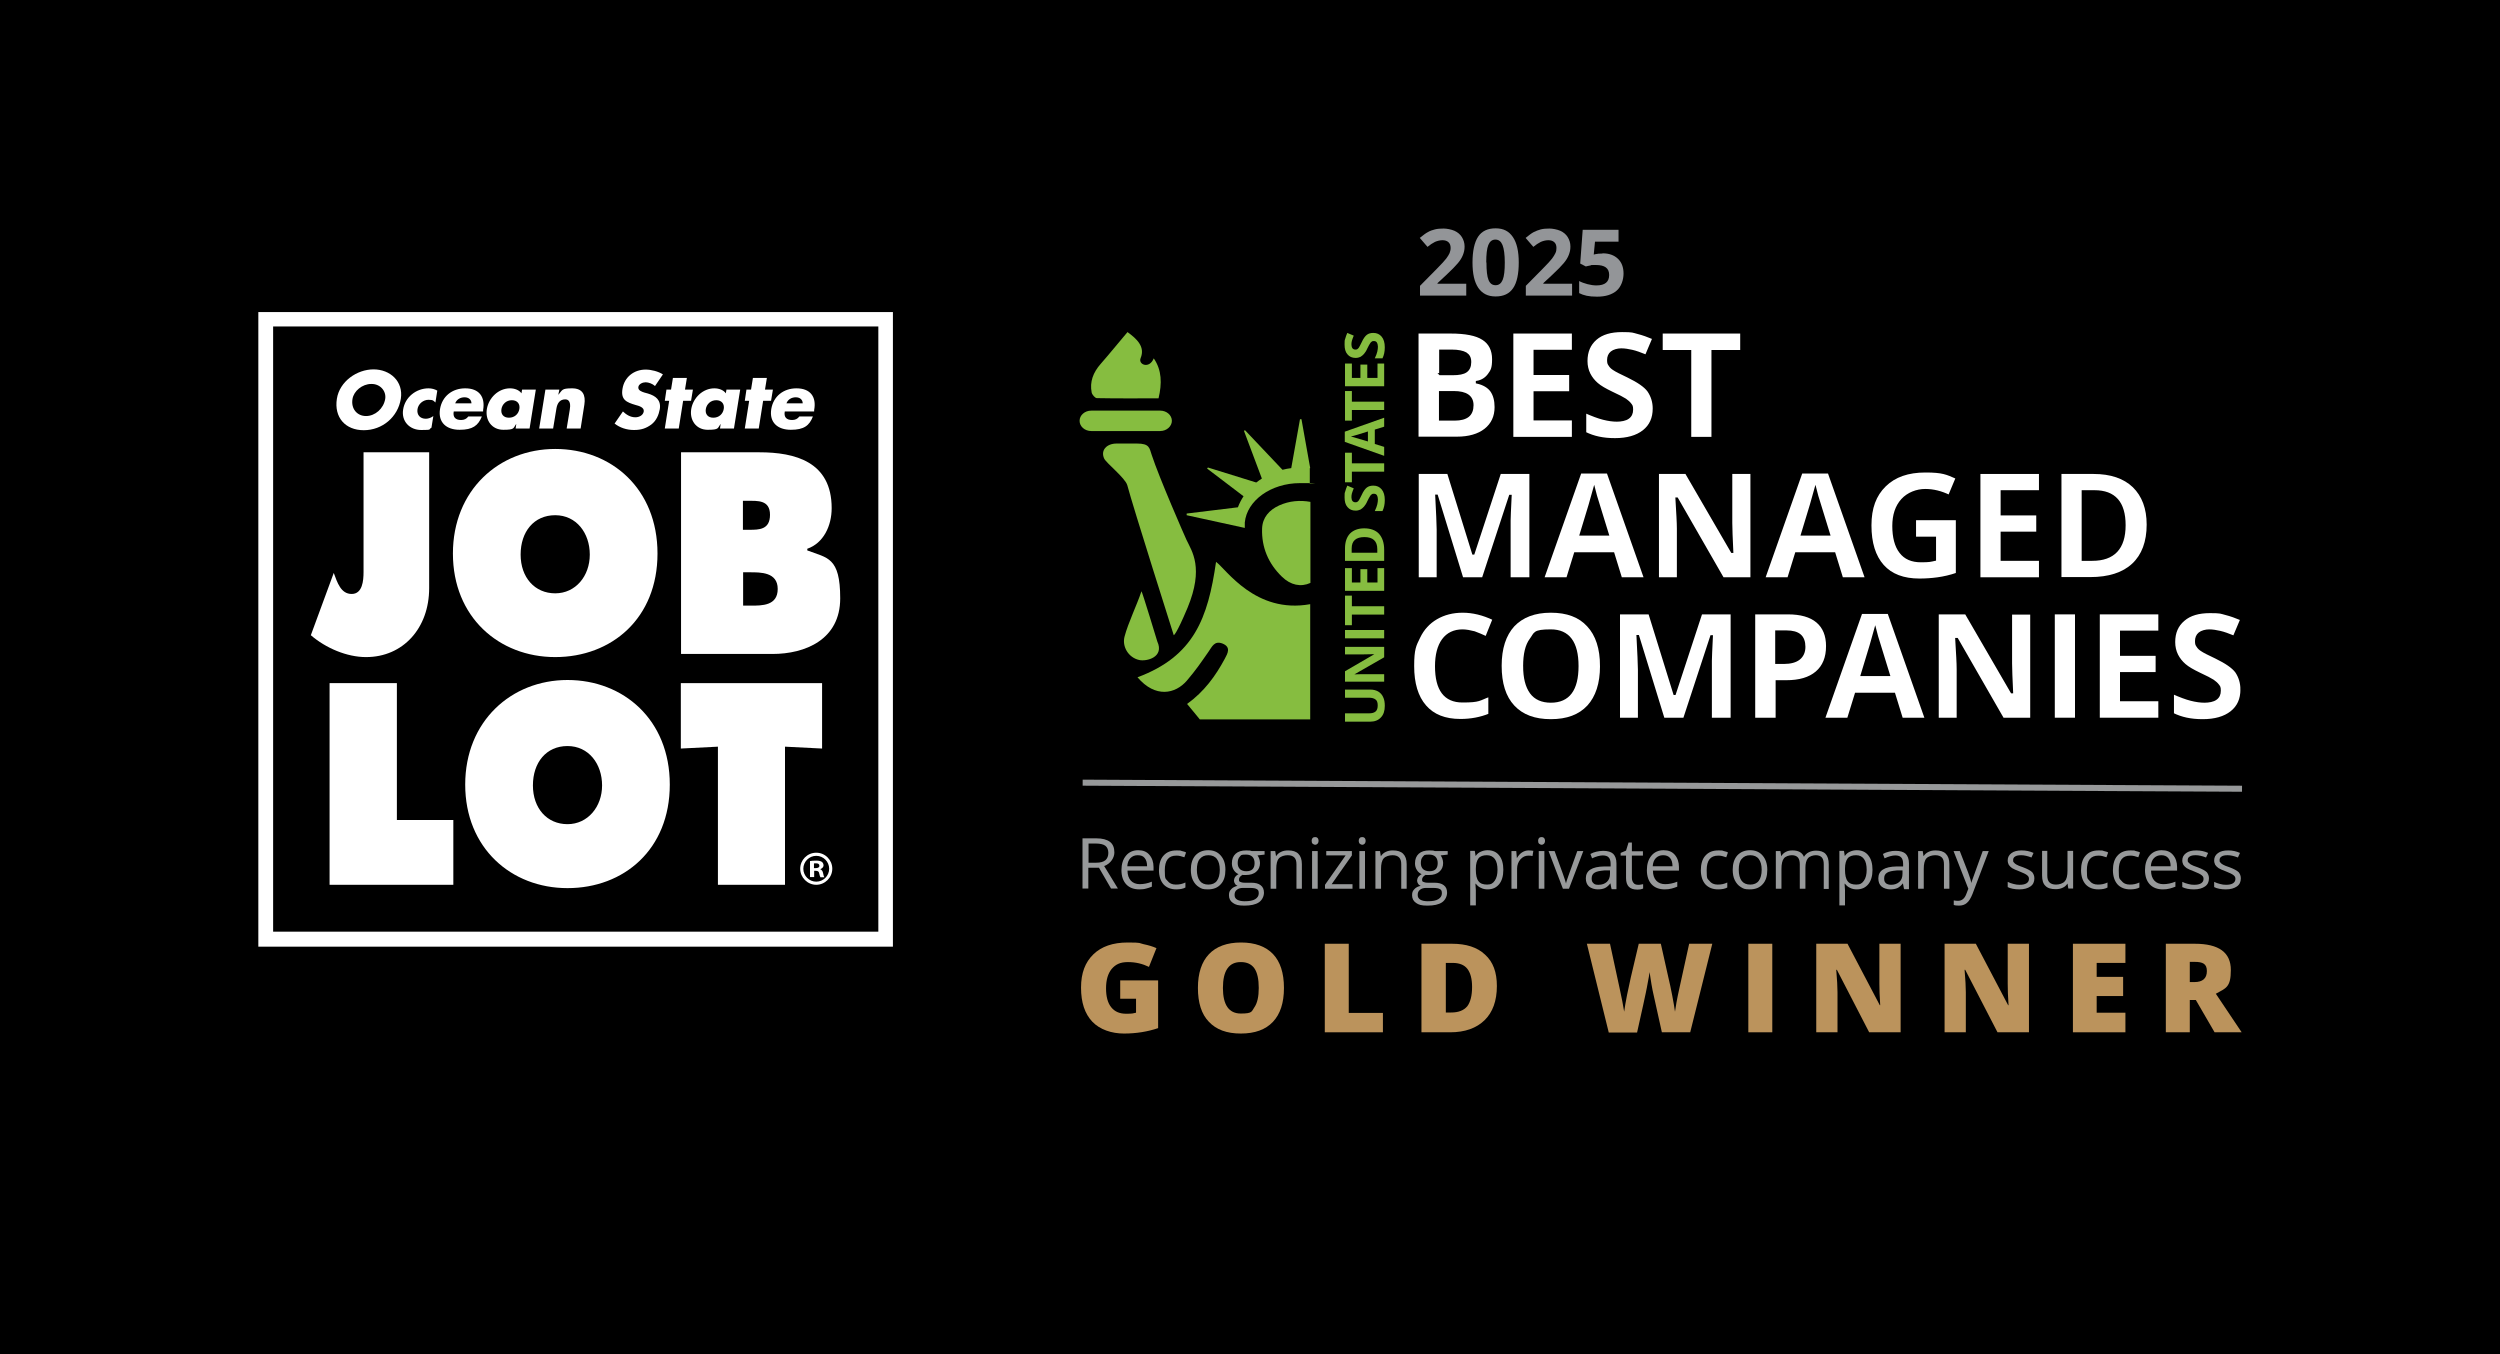 <?xml version="1.0" encoding="UTF-8"?>
<svg id="Layer_1" xmlns="http://www.w3.org/2000/svg" width="1200" height="650" version="1.1" viewBox="0 0 1200 650">
  <!-- Generator: Adobe Illustrator 29.5.1, SVG Export Plug-In . SVG Version: 2.1.0 Build 141)  -->
  <defs>
    <style>
      .st0 {
        fill: none;
      }

      .st1 {
        fill: #86bd40;
      }

      .st2 {
        isolation: isolate;
      }

      .st3 {
        stroke: #000;
        stroke-miterlimit: 10;
      }

      .st3, .st4 {
        fill: #fff;
      }

      .st5 {
        fill: #939598;
      }

      .st6 {
        fill: #bb935c;
      }

      .st7 {
        fill: #97999a;
      }
    </style>
  </defs>
  <rect width="1200" height="650"/>
  <g>
    <path class="st3" d="M680.5,159.6h15.7c7.2,0,12.4,1,15.6,3.1,3.2,2,4.9,5.3,4.9,9.7s-.7,5.5-2.1,7.4c-1.4,1.9-3.3,3.1-5.7,3.5v.3c3.2.7,5.5,2.1,6.9,4,1.4,2,2.1,4.6,2.1,7.8,0,4.6-1.7,8.2-5,10.8s-7.9,3.9-13.6,3.9h-18.9v-50.5h0ZM691.2,179.6h6.2c2.9,0,5-.4,6.3-1.3,1.3-.9,2-2.4,2-4.5s-.7-3.3-2.1-4.2c-1.4-.8-3.7-1.3-6.7-1.3h-5.6v11.3h-.1ZM691.2,188.2v13.2h7c3,0,5.1-.6,6.5-1.7,1.4-1.1,2.1-2.9,2.1-5.2,0-4.2-3-6.3-9-6.3h-6.6Z"/>
    <path class="st3" d="M755,210.2h-29.1v-50.6h29.1v8.8h-18.4v11.1h17.1v8.8h-17.1v13h18.4v8.9h0Z"/>
    <path class="st3" d="M793.8,196.1c0,4.6-1.6,8.2-4.9,10.8-3.3,2.6-7.9,3.9-13.7,3.9s-10.2-1-14.3-3v-10c3.4,1.5,6.3,2.6,8.7,3.2,2.4.6,4.5.9,6.5.9s4.2-.4,5.4-1.3c1.3-.9,1.9-2.2,1.9-4s-.3-1.9-.8-2.6c-.6-.8-1.4-1.5-2.4-2.2-1.1-.7-3.3-1.9-6.6-3.4-3.1-1.5-5.4-2.8-7-4.2-1.5-1.3-2.8-2.9-3.7-4.7s-1.4-3.9-1.4-6.2c0-4.5,1.5-8,4.5-10.6s7.2-3.8,12.6-3.8,5.1.3,7.5.9c2.4.6,4.9,1.5,7.5,2.6l-3.5,8.3c-2.7-1.1-4.9-1.9-6.7-2.3-1.8-.4-3.5-.7-5.2-.7s-3.6.5-4.7,1.4c-1.1.9-1.6,2.2-1.6,3.7s.2,1.8.7,2.5c.4.7,1.1,1.4,2.1,2,1,.7,3.2,1.8,6.8,3.5,4.7,2.3,8,4.5,9.7,6.8,1.7,2.5,2.6,5.3,2.6,8.5h0Z"/>
    <path class="st3" d="M822,210.2h-10.7v-41.7h-13.7v-8.9h38.2v8.9h-13.8v41.7Z"/>
    <path class="st3" d="M701.9,277.6l-12.2-39.7h-.3c.4,8.1.7,13.5.7,16.2v23.5h-9.6v-50.6h14.6l12,38.7h.2l12.7-38.7h14.6v50.6h-10v-27.8c0-1.5.2-5.4.5-11.8h-.3l-13,39.6h-10,0Z"/>
    <path class="st3" d="M778.1,277.6l-3.7-12h-18.4l-3.7,12h-11.6l17.9-50.8h13.1l17.9,50.8h-11.5ZM771.8,256.6c-3.4-10.9-5.3-17.1-5.7-18.5s-.7-2.6-.9-3.4c-.8,3-2.9,10.3-6.5,21.9h13.1Z"/>
    <path class="st3" d="M840.7,277.6h-13.7l-22-38.3h-.3c.4,6.8.7,11.6.7,14.5v23.8h-9.6v-50.6h13.5l22,37.9h.2c-.3-6.6-.5-11.2-.5-13.9v-24h9.7v50.6h0Z"/>
    <path class="st3" d="M884.2,277.6l-3.7-12h-18.4l-3.7,12h-11.6l17.9-50.8h13.1l17.9,50.8h-11.5ZM878,256.6c-3.4-10.9-5.3-17.1-5.7-18.5s-.7-2.6-.9-3.4c-.8,3-2.9,10.3-6.5,21.9h13.1Z"/>
    <path class="st3" d="M919.2,249.2h20.1v26.2c-3.2,1.1-6.3,1.8-9.2,2.2-2.9.4-5.8.6-8.8.6-7.6,0-13.5-2.2-17.5-6.7s-6-10.9-6-19.3,2.3-14.5,7-19.1,11.1-6.8,19.4-6.8,10.2,1,15,3.1l-3.6,8.6c-3.7-1.8-7.5-2.8-11.5-2.8s-8.3,1.6-11.1,4.7c-2.8,3.1-4.2,7.3-4.2,12.6s1.1,9.7,3.4,12.6c2.2,2.9,5.5,4.3,9.8,4.3s4.5-.2,6.8-.7v-10.6h-9.6v-8.9h0Z"/>
    <path class="st3" d="M979.2,277.6h-29.1v-50.6h29.1v8.8h-18.4v11.1h17.1v8.8h-17.1v13h18.4v8.9Z"/>
    <path class="st3" d="M1030.9,251.8c0,8.3-2.4,14.7-7.1,19.1-4.7,4.4-11.6,6.6-20.5,6.6h-14.3v-50.5h15.9c8.3,0,14.7,2.2,19.2,6.5,4.5,4.4,6.8,10.5,6.8,18.3h0ZM1019.8,252.1c0-10.9-4.8-16.3-14.4-16.3h-5.7v32.9h4.6c10.3,0,15.5-5.5,15.5-16.6h0Z"/>
    <path class="st3" d="M702,302.6c-4,0-7.2,1.5-9.4,4.5s-3.3,7.3-3.3,12.7c0,11.3,4.2,16.9,12.7,16.9s7.9-.9,12.9-2.7v9c-4.2,1.7-8.8,2.6-13.9,2.6-7.4,0-13-2.2-16.9-6.7s-5.8-10.9-5.8-19.2,1-9.9,2.9-13.8c1.9-4,4.7-7,8.3-9.1s7.8-3.2,12.6-3.2,9.8,1.2,14.8,3.6l-3.5,8.7c-1.9-.9-3.8-1.7-5.7-2.4-2-.5-3.9-.9-5.7-.9h0Z"/>
    <path class="st3" d="M768.5,319.7c0,8.4-2.1,14.8-6.2,19.3-4.2,4.5-10.1,6.7-17.9,6.7s-13.7-2.2-17.9-6.7-6.2-11-6.2-19.4,2.1-14.8,6.2-19.3c4.2-4.4,10.1-6.7,17.9-6.7s13.7,2.2,17.8,6.7c4.2,4.5,6.3,11,6.3,19.4h0ZM731.6,319.7c0,5.7,1.1,9.9,3.2,12.8,2.1,2.9,5.4,4.3,9.6,4.3,8.6,0,12.8-5.7,12.8-17.1s-4.3-17.1-12.8-17.1-7.5,1.4-9.7,4.3c-2.1,2.8-3.1,7.1-3.1,12.8h0Z"/>
    <path class="st3" d="M798.5,345l-12.2-39.7h-.3c.4,8.1.7,13.5.7,16.2v23.5h-9.6v-50.6h14.6l12,38.7h.2l12.7-38.7h14.6v50.6h-10v-27.8c0-1.5.2-5.4.5-11.8h-.3l-13,39.6h-10,0Z"/>
    <path class="st3" d="M877,310.2c0,5.4-1.7,9.6-5.1,12.5-3.4,2.9-8.2,4.3-14.5,4.3h-4.6v18h-10.8v-50.6h16.2c6.1,0,10.8,1.3,14,4s4.8,6.6,4.8,11.8h0ZM852.7,318.2h3.5c3.3,0,5.8-.7,7.4-2,1.6-1.3,2.5-3.2,2.5-5.7s-.7-4.4-2.1-5.6c-1.4-1.2-3.5-1.8-6.5-1.8h-4.9v15.1h0Z"/>
    <path class="st3" d="M912.9,345l-3.7-12h-18.4l-3.7,12h-11.6l17.9-50.8h13.1l17.9,50.8h-11.5ZM906.7,324c-3.4-10.9-5.3-17.1-5.7-18.5s-.7-2.6-.9-3.4c-.8,3-2.9,10.3-6.5,21.9h13.1Z"/>
    <path class="st3" d="M975,345h-13.6l-22-38.3h-.4c.4,6.8.7,11.6.7,14.5v23.8h-9.6v-50.6h13.5l22,37.9h.2c-.3-6.6-.5-11.2-.5-13.9v-23.9h9.7v50.5h0Z"/>
    <path class="st3" d="M985.8,345v-50.6h10.7v50.6h-10.7Z"/>
    <path class="st3" d="M1036.5,345h-29.1v-50.6h29.1v8.8h-18.4v11.1h17.1v8.8h-17.1v13h18.4v8.9h0Z"/>
    <path class="st3" d="M1075.9,331c0,4.6-1.6,8.2-4.9,10.8-3.3,2.6-7.9,3.9-13.7,3.9s-10.2-1-14.3-3v-10c3.4,1.5,6.3,2.6,8.7,3.2,2.4.6,4.5.9,6.5.9s4.2-.4,5.4-1.3c1.3-.9,1.9-2.2,1.9-4s-.3-1.9-.8-2.6c-.6-.8-1.4-1.5-2.4-2.2-1.1-.7-3.3-1.9-6.6-3.4-3.1-1.5-5.4-2.8-7-4.2-1.5-1.3-2.8-2.9-3.7-4.7-.9-1.8-1.4-3.9-1.4-6.2,0-4.5,1.5-8,4.6-10.6,3-2.6,7.2-3.8,12.6-3.8s5.1.3,7.5.9,4.9,1.5,7.5,2.6l-3.5,8.3c-2.7-1.1-4.9-1.9-6.7-2.3-1.8-.4-3.5-.7-5.2-.7s-3.6.5-4.7,1.4-1.6,2.2-1.6,3.7.2,1.8.7,2.5c.4.7,1.1,1.4,2.1,2,1,.7,3.2,1.8,6.8,3.5,4.7,2.3,8,4.5,9.7,6.8,1.6,2.4,2.5,5.2,2.5,8.5h0Z"/>
  </g>
  <g>
    <path class="st1" d="M645.6,331h12.2c1.4,0,2.6.3,3.7.9,1,.6,1.9,1.5,2.4,2.7.6,1.2.8,2.6.8,4.2,0,2.4-.6,4.3-1.9,5.6-1.2,1.3-2.9,2-5.1,2h-12.1v-4h11.5c1.5,0,2.5-.3,3.2-.9s1-1.6,1-2.9-.3-2.3-1-2.8c-.7-.6-1.8-.9-3.2-.9h-11.5v-3.9h0Z"/>
    <path class="st1" d="M664.4,310.4v5.1l-14.3,8.2h0c2.5-.1,4.3-.1,5.4-.1h8.9v3.6h-18.8v-5l14.1-8.2h0c-2.4,0-4.2.1-5.2.1h-8.9v-3.6h18.8Z"/>
    <path class="st1" d="M664.4,306.4h-18.8v-4h18.8v4Z"/>
    <path class="st1" d="M664.4,291v4h-15.5v5.1h-3.3v-14.2h3.3v5.1h15.5Z"/>
    <path class="st1" d="M664.4,272.7v10.9h-18.8v-10.9h3.3v6.9h4.1v-6.4h3.3v6.4h4.9v-6.9h3.2Z"/>
    <path class="st1" d="M654.8,253.6c3.1,0,5.5.9,7.1,2.6,1.6,1.8,2.5,4.3,2.5,7.7v5.3h-18.8v-5.9c0-3.1.8-5.5,2.4-7.2,1.6-1.6,3.9-2.5,6.8-2.5ZM654.9,257.8c-4,0-6.1,1.8-6.1,5.4v2.1h12.3v-1.7c0-3.9-2.1-5.8-6.2-5.8Z"/>
    <path class="st1" d="M659.2,233.1c1.7,0,3,.6,4,1.8s1.5,2.9,1.5,5.1-.4,3.8-1.1,5.3h-3.7c.6-1.3,1-2.3,1.2-3.2s.3-1.7.3-2.4-.2-1.5-.5-2-.8-.7-1.5-.7-.7.1-1,.3-.6.5-.8.9c-.3.4-.7,1.2-1.3,2.4-.5,1.2-1.1,2-1.6,2.6s-1.1,1-1.7,1.4c-.7.3-1.4.5-2.3.5-1.7,0-3-.6-3.9-1.7-1-1.1-1.4-2.7-1.4-4.7s0-1.9.3-2.8c.2-.9.6-1.8,1-2.8l3.1,1.3c-.4,1-.7,1.8-.9,2.5s-.2,1.3-.2,1.9.2,1.3.5,1.7c.4.4.8.6,1.4.6s.7-.1.9-.2c.3-.2.5-.4.8-.8.2-.4.7-1.2,1.3-2.5.8-1.8,1.7-3,2.5-3.6s1.8-.9,3.1-.9h0Z"/>
    <path class="st1" d="M664.4,222.4v4h-15.5v5.1h-3.3v-14.2h3.3v5.1h15.5Z"/>
    <path class="st1" d="M664.4,204.8l-4.5,1.4v6.9l4.5,1.4v4.3l-18.9-6.7v-4.9l18.9-6.7v4.3ZM656.6,207.1c-4.1,1.3-6.4,2-6.9,2.1s-1,.3-1.3.3c1.1.3,3.8,1.1,8.2,2.4v-4.8Z"/>
    <path class="st1" d="M664.4,192.8v4h-15.5v5.1h-3.3v-14.2h3.3v5.1h15.5Z"/>
    <path class="st1" d="M664.4,174.5v10.9h-18.8v-10.9h3.3v6.9h4.1v-6.4h3.3v6.4h4.9v-6.9h3.2Z"/>
    <path class="st1" d="M659.2,159.8c1.7,0,3,.6,4,1.8s1.5,2.9,1.5,5.1-.4,3.8-1.1,5.3h-3.7c.6-1.3,1-2.3,1.2-3.2s.3-1.7.3-2.4-.2-1.5-.5-2-.8-.7-1.5-.7-.7.1-1,.3-.6.5-.8.9c-.3.4-.7,1.2-1.3,2.4-.5,1.2-1.1,2-1.6,2.6s-1.1,1-1.7,1.4c-.7.3-1.4.5-2.3.5-1.7,0-3-.6-3.9-1.7-1-1.1-1.4-2.7-1.4-4.7s0-1.9.3-2.8c.2-.9.6-1.8,1-2.8l3.1,1.3c-.4,1-.7,1.8-.9,2.5s-.2,1.3-.2,1.9.2,1.3.5,1.7c.4.4.8.6,1.4.6s.7-.1.9-.2c.3-.2.5-.4.8-.8.2-.4.7-1.2,1.3-2.5.8-1.8,1.7-3,2.5-3.6s1.8-.9,3.1-.9h0Z"/>
  </g>
  <g>
    <path class="st1" d="M526.5,191.1c9.9.2,19.8.1,29.6.1,1.7-7.2,1.6-13.5-2.3-19.2-2.1,5.3-7.6,3-6.3-.1,2.3-5.5-1.9-9.3-6.3-12.5-4.5,5.3-8.6,10.4-12.9,15.3-3.6,4.1-5.3,8.6-4.3,13.7.2,1,1.6,2.7,2.5,2.7Z"/>
    <path class="st1" d="M555.5,307.9s-7.3-24.1-7.6-24.1c-2.1,6.4-6.4,15.2-8.1,21.7-1.3,4.7,1.7,10.1,7,11.3,3.5.8,12.2-1.3,8.7-8.9h0Z"/>
    <path class="st1" d="M563.4,304.9s1.1,0,6.6-13.1c8-19.3,2.1-27.2-.5-32.7-.9-1.9-13.1-29.8-16.7-40.8-1.1-3.4-1.1-5.4-7.1-5.4h-9.7c-4.9,0-7.8,3.3-6,7.2,1,2.2,10.1,9.3,11.1,12.8,2.7,10.3,22.3,72,22.3,72h0Z"/>
    <path class="st1" d="M562.5,202c0-2.7-2.5-4.9-5.6-4.9h-33.1c-3.1,0-5.6,2.2-5.6,4.9s2.5,4.9,5.6,4.9h33.1c3.1,0,5.6-2.3,5.6-4.9Z"/>
    <path class="st1" d="M628.9,224.7l-4.2-23.5h-.7l-4.2,23.5c-1.4.2-2.8.4-4.2.8l-18-19-.5.3,8.6,22.9c-.9.6-1.8,1.2-2.7,1.9l-23.2-7.2-.4.5,17.5,13.3c-1.1,1.7-2,3.4-2.7,5.3l-24.6,3v.8l27.9,6.1v-2.6c1-10.5,12.5-18.9,26.5-18.9s3.2.1,4.7.3v-7.5c.2,0,.3,0,.2,0h0Z"/>
    <path class="st1" d="M614,242.6c-4.8,2.2-8,5.8-8.2,11.1-.3,9,3,16.8,9.5,23.1,4.2,4.1,9.1,5.1,13.7,3v-38.9c-5-.9-10.1-.5-15,1.7h0Z"/>
    <path class="st1" d="M583.7,269.7c-3.9,27.1-10.6,45.3-37.7,55.4,8.6,10.1,18.2,8,23.7,1.6,4.5-5.3,6.5-8.3,10.4-13.9,1.7-2.4,2.8-5.4,6.7-3.9,4.2,1.7,2.5,4.7,1.1,7.3-4.4,8.2-9.8,15.7-18.1,21.7,2.2,2.7,4.2,5,6.1,7.4h53v-55.3c-26.4,4.8-40.4-16.9-45.2-20.3h0Z"/>
  </g>
  <g>
    <path class="st7" d="M522.4,416.5v10h-2.8v-24.1h6.6c3,0,5.1.6,6.6,1.7,1.4,1.1,2.1,2.8,2.1,5.1s-1.6,5.3-4.9,6.5l6.6,10.8h-3.3l-5.8-10h-5.1,0ZM522.4,414.1h3.8c2,0,3.4-.4,4.4-1.2.9-.8,1.4-2,1.4-3.5s-.5-2.7-1.4-3.4c-.9-.7-2.5-1.1-4.5-1.1h-3.6v9.2h-.1Z"/>
    <path class="st7" d="M546.9,426.9c-2.7,0-4.8-.8-6.3-2.4s-2.3-3.9-2.3-6.8.7-5.2,2.2-7c1.4-1.7,3.4-2.6,5.8-2.6s4.1.7,5.4,2.2c1.3,1.5,2,3.5,2,5.9v1.7h-12.5c0,2.1.6,3.7,1.6,4.8,1,1.1,2.5,1.7,4.3,1.7s3.9-.4,5.8-1.2v2.4c-1,.4-1.9.7-2.7.9-1,.3-2.1.4-3.3.4ZM546.1,410.5c-1.5,0-2.6.5-3.5,1.4s-1.4,2.3-1.5,3.9h9.5c0-1.7-.4-3.1-1.2-4-.7-.9-1.8-1.3-3.3-1.3Z"/>
    <path class="st7" d="M564.6,426.9c-2.6,0-4.6-.8-6.1-2.4-1.4-1.6-2.2-3.9-2.2-6.8s.7-5.4,2.2-7c1.5-1.7,3.5-2.5,6.2-2.5s1.7.1,2.6.3c.9.2,1.6.4,2,.7l-.8,2.3c-.6-.2-1.3-.4-2-.6s-1.3-.2-1.9-.2c-3.7,0-5.5,2.3-5.5,7s.4,3.9,1.3,5.1c.9,1.2,2.2,1.8,4,1.8s3.1-.3,4.6-1v2.4c-1,.6-2.6.9-4.4.9h0Z"/>
    <path class="st7" d="M588.2,417.5c0,3-.7,5.3-2.2,6.9-1.5,1.7-3.5,2.5-6.2,2.5s-3.1-.4-4.3-1.1c-1.3-.8-2.2-1.9-2.9-3.3s-1-3.1-1-5c0-2.9.7-5.2,2.2-6.9,1.5-1.6,3.5-2.5,6.1-2.5s4.5.8,6,2.5c1.6,1.8,2.3,4,2.3,6.9h0ZM574.5,417.5c0,2.3.5,4.1,1.4,5.3.9,1.2,2.3,1.8,4.1,1.8s3.2-.6,4.1-1.8c.9-1.2,1.4-3,1.4-5.3s-.5-4-1.4-5.2-2.3-1.8-4.1-1.8-3.1.6-4.1,1.8c-1,1.1-1.4,2.9-1.4,5.2Z"/>
    <path class="st7" d="M607,408.5v1.7l-3.4.4c.3.4.6.9.8,1.5s.4,1.3.4,2.1c0,1.8-.6,3.2-1.8,4.2-1.2,1.1-2.9,1.6-5,1.6s-1,0-1.5-.1c-1.2.6-1.8,1.4-1.8,2.3s.2.9.6,1.1c.4.2,1.1.4,2.1.4h3.2c2,0,3.5.4,4.5,1.2,1.1.8,1.6,2,1.6,3.6s-.8,3.5-2.4,4.6c-1.6,1.1-4,1.6-7,1.6s-4.2-.4-5.5-1.3-1.9-2.1-1.9-3.7.4-2.1,1.1-2.9c.7-.8,1.7-1.3,3-1.6-.5-.2-.9-.5-1.2-1-.3-.4-.5-1-.5-1.5s.2-1.2.5-1.7c.4-.5.9-1,1.7-1.4-.9-.4-1.7-1-2.3-2-.6-.9-.9-2-.9-3.2,0-2,.6-3.5,1.8-4.6s2.9-1.6,5.1-1.6,1.8.1,2.6.3h6.2ZM592.6,429.6c0,1,.4,1.7,1.2,2.2s2,.8,3.6.8c2.3,0,4-.3,5.1-1s1.7-1.6,1.7-2.8-.3-1.7-.9-2c-.6-.4-1.7-.6-3.4-.6h-3.3c-1.2,0-2.2.3-2.9.9-.8.6-1.1,1.4-1.1,2.5h0ZM594.1,414.3c0,1.3.4,2.2,1.1,2.9.7.6,1.7,1,3,1,2.7,0,4-1.3,4-3.9s-1.4-4.1-4.1-4.1-2.3.3-3,1-1,1.7-1,3.1Z"/>
    <path class="st7" d="M622.3,426.6v-11.7c0-1.5-.3-2.6-1-3.3-.7-.7-1.7-1.1-3.2-1.1s-3.3.5-4.2,1.5-1.3,2.7-1.3,5.1v9.5h-2.7v-18.1h2.2l.4,2.5h0c.6-.9,1.3-1.6,2.4-2.1,1-.5,2.1-.7,3.4-.7,2.2,0,3.8.5,4.9,1.6,1.1,1.1,1.7,2.7,1.7,5v11.8h-2.7,0Z"/>
    <path class="st7" d="M629.6,403.6c0-.6.2-1.1.5-1.4s.7-.4,1.2-.4.8.1,1.1.4.5.8.5,1.4-.2,1.1-.5,1.4-.7.5-1.1.5-.8-.2-1.2-.5-.5-.8-.5-1.4ZM632.5,426.6h-2.7v-18.1h2.7v18.1Z"/>
    <path class="st7" d="M649.1,426.6h-13.1v-1.9l9.9-14.1h-9.3v-2.1h12.3v2.1l-9.7,13.8h10v2.2h-.1Z"/>
    <path class="st7" d="M652.2,403.6c0-.6.2-1.1.5-1.4s.7-.4,1.2-.4.8.1,1.1.4.5.8.5,1.4-.2,1.1-.5,1.4-.7.5-1.1.5-.8-.2-1.2-.5c-.3-.3-.5-.8-.5-1.4ZM655.2,426.6h-2.7v-18.1h2.7v18.1Z"/>
    <path class="st7" d="M672.6,426.6v-11.7c0-1.5-.3-2.6-1-3.3-.7-.7-1.7-1.1-3.2-1.1s-3.3.5-4.2,1.5-1.3,2.7-1.3,5.1v9.5h-2.7v-18.1h2.2l.4,2.5h0c.6-.9,1.3-1.6,2.4-2.1,1-.5,2.1-.7,3.4-.7,2.2,0,3.8.5,4.9,1.6,1.1,1.1,1.7,2.7,1.7,5v11.8h-2.7,0Z"/>
    <path class="st7" d="M694.9,408.5v1.7l-3.4.4c.3.4.6.9.8,1.5s.4,1.3.4,2.1c0,1.8-.6,3.2-1.8,4.2-1.2,1.1-2.9,1.6-5,1.6s-1,0-1.5-.1c-1.2.6-1.8,1.4-1.8,2.3s.2.9.6,1.1c.4.2,1.1.4,2.1.4h3.2c2,0,3.5.4,4.5,1.2,1.1.8,1.6,2,1.6,3.6s-.8,3.5-2.4,4.6c-1.6,1.1-4,1.6-7,1.6s-4.2-.4-5.5-1.3-1.9-2.1-1.9-3.7.4-2.1,1.1-2.9c.7-.8,1.7-1.3,3-1.6-.5-.2-.9-.5-1.2-1-.3-.4-.5-1-.5-1.5s.2-1.2.5-1.7c.4-.5.9-1,1.7-1.4-.9-.4-1.7-1-2.3-2-.6-.9-.9-2-.9-3.2,0-2,.6-3.5,1.8-4.6s2.9-1.6,5.1-1.6,1.8.1,2.6.3h6.2ZM680.5,429.6c0,1,.4,1.7,1.2,2.2s2,.8,3.6.8c2.3,0,4-.3,5.1-1s1.7-1.6,1.7-2.8-.3-1.7-.9-2c-.6-.4-1.7-.6-3.4-.6h-3.3c-1.2,0-2.2.3-2.9.9-.8.6-1.1,1.4-1.1,2.5h0ZM682,414.3c0,1.3.4,2.2,1.1,2.9.7.6,1.7,1,3,1,2.7,0,4-1.3,4-3.9s-1.4-4.1-4.1-4.1-2.3.3-3,1-1,1.7-1,3.1Z"/>
    <path class="st7" d="M714.1,426.9c-1.2,0-2.3-.2-3.2-.7-1-.4-1.8-1.1-2.5-2h-.2c0,1.1.2,2.1.2,3v7.4h-2.7v-26.2h2.2l.4,2.5h0c.7-1,1.5-1.7,2.5-2.1.9-.4,2-.7,3.2-.7,2.4,0,4.3.8,5.6,2.5,1.3,1.6,2,3.9,2,6.9s-.7,5.3-2,6.9c-1.4,1.7-3.2,2.5-5.6,2.5h0ZM713.7,410.5c-1.8,0-3.2.5-4,1.5s-1.3,2.7-1.3,4.9v.6c0,2.5.4,4.4,1.3,5.5.8,1.1,2.2,1.6,4.1,1.6s2.8-.6,3.7-1.9,1.3-3,1.3-5.2-.4-4-1.3-5.2c-.9-1.2-2.2-1.8-3.8-1.8Z"/>
    <path class="st7" d="M733.8,408.2c.8,0,1.5.1,2.2.2l-.4,2.5c-.7-.2-1.4-.2-2-.2-1.5,0-2.7.6-3.8,1.8-1,1.2-1.6,2.7-1.6,4.4v9.7h-2.7v-18.1h2.3l.3,3.4h0c.7-1.2,1.5-2.1,2.4-2.7,1.1-.7,2.1-1,3.2-1h0Z"/>
    <path class="st7" d="M738.3,403.6c0-.6.2-1.1.5-1.4s.7-.4,1.2-.4.8.1,1.1.4.5.8.5,1.4-.2,1.1-.5,1.4-.7.5-1.1.5-.8-.2-1.2-.5-.5-.8-.5-1.4ZM741.3,426.6h-2.7v-18.1h2.7v18.1Z"/>
    <path class="st7" d="M750.2,426.6l-6.9-18.1h2.9l3.9,10.7c.9,2.5,1.4,4.1,1.6,4.9h0c0-.6.5-1.8,1.1-3.6.6-1.8,2.1-5.8,4.3-12h2.9l-6.9,18.1h-3,.1Z"/>
    <path class="st7" d="M773.5,426.6l-.5-2.6h0c-.9,1.1-1.8,1.9-2.7,2.3s-2,.6-3.4.6-3.2-.5-4.2-1.4-1.5-2.2-1.5-3.9c0-3.7,2.9-5.6,8.8-5.7h3.1v-1.2c0-1.4-.3-2.5-.9-3.1-.6-.7-1.6-1-2.9-1s-3.2.5-5.1,1.4l-.8-2.1c.9-.5,1.9-.9,2.9-1.1s2.1-.4,3.2-.4c2.2,0,3.8.5,4.8,1.4,1,1,1.6,2.5,1.6,4.6v12.4h-2.3v-.2h0ZM767.3,424.7c1.7,0,3-.5,4-1.4s1.5-2.2,1.5-3.9v-1.6h-2.7c-2.2.2-3.8.5-4.7,1.1-1,.6-1.4,1.5-1.4,2.8s.3,1.7.9,2.3,1.3.7,2.4.7Z"/>
    <path class="st7" d="M786.2,424.7c.5,0,1,0,1.4-.1.5-.1.8-.1,1.1-.2v2.1c-.3.1-.7.3-1.3.4s-1.1.1-1.6.1c-3.5,0-5.3-1.8-5.3-5.5v-10.8h-2.6v-1.3l2.6-1.1,1.2-3.9h1.6v4.2h5.3v2.1h-5.3v10.6c0,1.1.3,1.9.8,2.5.4.6,1.2.9,2.1.9h0Z"/>
    <path class="st7" d="M799.1,426.9c-2.7,0-4.8-.8-6.3-2.4s-2.3-3.9-2.3-6.8.7-5.2,2.2-7c1.4-1.7,3.4-2.6,5.8-2.6s4.1.7,5.4,2.2c1.3,1.5,2,3.5,2,5.9v1.7h-12.5c0,2.1.6,3.7,1.6,4.8,1,1.1,2.5,1.7,4.3,1.7s3.9-.4,5.8-1.2v2.4c-1,.4-1.9.7-2.7.9-1.1.3-2.1.4-3.3.4ZM798.3,410.5c-1.5,0-2.6.5-3.5,1.4s-1.4,2.3-1.5,3.9h9.5c0-1.7-.4-3.1-1.2-4s-1.9-1.3-3.3-1.3Z"/>
    <path class="st7" d="M824.7,426.9c-2.6,0-4.6-.8-6.1-2.4-1.4-1.6-2.2-3.9-2.2-6.8s.7-5.4,2.2-7c1.5-1.7,3.5-2.5,6.2-2.5s1.7.1,2.6.3c.9.2,1.6.4,2,.7l-.8,2.3c-.6-.2-1.3-.4-2-.6s-1.3-.2-1.9-.2c-3.7,0-5.5,2.3-5.5,7s.4,3.9,1.3,5.1c.9,1.2,2.2,1.8,4,1.8s3.1-.3,4.6-1v2.4c-1,.6-2.6.9-4.4.9h0Z"/>
    <path class="st7" d="M848.3,417.5c0,3-.7,5.3-2.2,6.9-1.5,1.7-3.5,2.5-6.2,2.5s-3.1-.4-4.3-1.1c-1.3-.8-2.2-1.9-2.9-3.3s-1-3.1-1-5c0-2.9.7-5.2,2.2-6.9,1.5-1.6,3.5-2.5,6.1-2.5s4.5.8,6,2.5,2.3,4,2.3,6.9h0ZM834.6,417.5c0,2.3.5,4.1,1.4,5.3.9,1.2,2.3,1.8,4.1,1.8s3.2-.6,4.1-1.8c.9-1.2,1.4-3,1.4-5.3s-.5-4-1.4-5.2-2.3-1.8-4.1-1.8-3.1.6-4.1,1.8c-1,1.1-1.4,2.9-1.4,5.2Z"/>
    <path class="st7" d="M875.4,426.6v-11.8c0-1.4-.3-2.5-.9-3.2-.6-.7-1.6-1.1-2.9-1.1s-3,.5-3.8,1.5-1.2,2.5-1.2,4.5v10.1h-2.7v-11.8c0-1.4-.3-2.5-.9-3.2-.6-.7-1.6-1.1-2.9-1.1s-3,.5-3.8,1.5-1.2,2.7-1.2,5.1v9.5h-2.7v-18.1h2.2l.4,2.5h0c.5-.9,1.2-1.6,2.2-2.1.9-.5,2-.7,3.2-.7,2.8,0,4.7,1,5.5,3.1h0c.5-.9,1.3-1.7,2.3-2.2s2.2-.8,3.5-.8c2,0,3.6.5,4.6,1.6s1.5,2.7,1.5,5v11.8h-2.6.2Z"/>
    <path class="st7" d="M891.3,426.9c-1.2,0-2.3-.2-3.2-.7-1-.4-1.8-1.1-2.5-2h-.2c0,1.1.2,2.1.2,3v7.4h-2.7v-26.2h2.2l.4,2.5h0c.7-1,1.5-1.7,2.5-2.1.9-.4,2-.7,3.2-.7,2.4,0,4.3.8,5.6,2.5,1.3,1.6,2,3.9,2,6.9s-.7,5.3-2,6.9c-1.4,1.7-3.2,2.5-5.6,2.5h0ZM890.9,410.5c-1.8,0-3.2.5-4,1.5s-1.3,2.7-1.3,4.9v.6c0,2.5.4,4.4,1.3,5.5.8,1.1,2.2,1.6,4.1,1.6s2.8-.6,3.7-1.9,1.3-3,1.3-5.2-.4-4-1.3-5.2c-.9-1.2-2.1-1.8-3.8-1.8Z"/>
    <path class="st7" d="M913.9,426.6l-.5-2.6h0c-.9,1.1-1.8,1.9-2.7,2.3s-2,.6-3.4.6-3.2-.5-4.2-1.4-1.5-2.2-1.5-3.9c0-3.7,2.9-5.6,8.8-5.7h3.1v-1.2c0-1.4-.3-2.5-.9-3.1-.6-.7-1.6-1-2.9-1s-3.2.5-5.1,1.4l-.8-2.1c.9-.5,1.9-.9,2.9-1.1,1.1-.3,2.1-.4,3.2-.4,2.2,0,3.8.5,4.8,1.4,1,1,1.6,2.5,1.6,4.6v12.4h-2.3v-.2h0ZM907.7,424.7c1.7,0,3-.5,4-1.4s1.5-2.2,1.5-3.9v-1.6h-2.7c-2.2.2-3.8.5-4.7,1.1-1,.6-1.4,1.5-1.4,2.8s.3,1.7.9,2.3c.5.4,1.4.7,2.4.7Z"/>
    <path class="st7" d="M933.1,426.6v-11.7c0-1.5-.3-2.6-1-3.3-.7-.7-1.7-1.1-3.2-1.1s-3.3.5-4.2,1.5-1.3,2.7-1.3,5.1v9.5h-2.7v-18.1h2.2l.4,2.5h0c.6-.9,1.3-1.6,2.4-2.1,1-.5,2.1-.7,3.4-.7,2.2,0,3.8.5,4.9,1.6,1.1,1.1,1.7,2.7,1.7,5v11.8h-2.7,0Z"/>
    <path class="st7" d="M937.8,408.5h2.9l4,10.3c.9,2.4,1.4,4.1,1.6,5.1h0c0-.6.4-1.5.9-2.9s2-5.5,4.5-12.5h2.9l-7.8,20.6c-.8,2-1.7,3.5-2.7,4.3-1,.9-2.3,1.3-3.8,1.3s-1.7-.1-2.5-.3v-2.2c.6.1,1.3.2,2,.2,1.9,0,3.2-1.1,4-3.2l1-2.6-7.1-18.1h0Z"/>
    <path class="st7" d="M976.5,421.6c0,1.7-.6,3-1.9,3.9s-3,1.4-5.3,1.4-4.3-.4-5.6-1.1v-2.5c.9.4,1.8.8,2.8,1,1,.3,2,.4,2.9.4,1.4,0,2.5-.2,3.3-.7s1.2-1.2,1.2-2.1-.3-1.3-.9-1.8-1.8-1.1-3.6-1.8c-1.7-.6-2.9-1.2-3.6-1.6-.7-.5-1.2-1-1.6-1.6-.3-.6-.5-1.3-.5-2.1,0-1.5.6-2.6,1.8-3.5s2.8-1.3,4.9-1.3,3.9.4,5.7,1.2l-1,2.2c-1.8-.7-3.5-1.1-4.9-1.1s-2.3.2-2.9.6c-.7.4-1,1-1,1.7s0,.9.4,1.2c.2.3.6.7,1.2,1,.5.3,1.6.8,3.2,1.3,2.1.8,3.6,1.6,4.4,2.4.6.8,1,1.7,1,2.9h0Z"/>
    <path class="st7" d="M982.7,408.5v11.7c0,1.5.3,2.6,1,3.3.7.7,1.7,1.1,3.2,1.1s3.3-.5,4.2-1.6c.9-1,1.3-2.7,1.3-5.1v-9.5h2.7v18.1h-2.3l-.4-2.4h0c-.6.9-1.3,1.6-2.3,2-1,.5-2.1.7-3.4.7-2.2,0-3.9-.5-4.9-1.6-1.1-1-1.6-2.7-1.6-5v-11.8h2.6,0Z"/>
    <path class="st7" d="M1007.2,426.9c-2.6,0-4.6-.8-6.1-2.4-1.4-1.6-2.2-3.9-2.2-6.8s.7-5.4,2.2-7c1.5-1.7,3.5-2.5,6.2-2.5s1.7.1,2.6.3c.9.2,1.6.4,2,.7l-.8,2.3c-.6-.2-1.3-.4-2-.6s-1.4-.2-1.9-.2c-3.7,0-5.5,2.3-5.5,7s.4,3.9,1.3,5.1c.9,1.2,2.2,1.8,4,1.8s3.1-.3,4.6-1v2.4c-1,.6-2.5.9-4.4.9h0Z"/>
    <path class="st7" d="M1022.5,426.9c-2.6,0-4.6-.8-6.1-2.4-1.4-1.6-2.2-3.9-2.2-6.8s.7-5.4,2.2-7c1.5-1.7,3.5-2.5,6.2-2.5s1.7.1,2.6.3c.9.2,1.6.4,2,.7l-.8,2.3c-.6-.2-1.3-.4-2-.6-.7-.2-1.4-.2-1.9-.2-3.7,0-5.5,2.3-5.5,7s.4,3.9,1.3,5.1c.9,1.2,2.2,1.8,4,1.8s3.1-.3,4.6-1v2.4c-1,.6-2.6.9-4.4.9h0Z"/>
    <path class="st7" d="M1038.2,426.9c-2.7,0-4.8-.8-6.3-2.4s-2.3-3.9-2.3-6.8.7-5.2,2.2-7c1.4-1.7,3.4-2.6,5.8-2.6s4.1.7,5.4,2.2,2,3.5,2,5.9v1.7h-12.5c0,2.1.6,3.7,1.6,4.8,1,1.1,2.5,1.7,4.3,1.7s3.9-.4,5.8-1.2v2.4c-1,.4-1.9.7-2.7.9-1.1.3-2.1.4-3.3.4ZM1037.4,410.5c-1.5,0-2.6.5-3.5,1.4s-1.4,2.3-1.5,3.9h9.5c0-1.7-.4-3.1-1.2-4s-1.9-1.3-3.3-1.3Z"/>
    <path class="st7" d="M1060.3,421.6c0,1.7-.6,3-1.9,3.9s-3,1.4-5.3,1.4-4.3-.4-5.6-1.1v-2.5c.9.4,1.8.8,2.8,1,1,.3,2,.4,2.9.4,1.4,0,2.5-.2,3.3-.7s1.2-1.2,1.2-2.1-.3-1.3-.9-1.8-1.8-1.1-3.6-1.8c-1.7-.6-2.9-1.2-3.6-1.6-.7-.5-1.2-1-1.6-1.6-.3-.6-.5-1.3-.5-2.1,0-1.5.6-2.6,1.8-3.5,1.2-.9,2.8-1.3,4.9-1.3s3.9.4,5.7,1.2l-1,2.2c-1.8-.7-3.5-1.1-4.9-1.1s-2.3.2-2.9.6c-.7.4-1,1-1,1.7s0,.9.4,1.2.6.7,1.2,1c.5.3,1.6.8,3.2,1.3,2.1.8,3.6,1.6,4.4,2.4.6.8,1,1.7,1,2.9Z"/>
    <path class="st7" d="M1075.6,421.6c0,1.7-.6,3-1.9,3.9s-3,1.4-5.3,1.4-4.3-.4-5.6-1.1v-2.5c.9.4,1.8.8,2.8,1,1,.3,2,.4,2.9.4,1.4,0,2.5-.2,3.3-.7s1.2-1.2,1.2-2.1-.3-1.3-.9-1.8-1.8-1.1-3.6-1.8c-1.7-.6-2.9-1.2-3.6-1.6-.7-.5-1.2-1-1.6-1.6-.3-.6-.5-1.3-.5-2.1,0-1.5.6-2.6,1.8-3.5,1.2-.9,2.8-1.3,4.9-1.3s3.9.4,5.7,1.2l-1,2.2c-1.8-.7-3.5-1.1-4.9-1.1s-2.3.2-2.9.6c-.7.4-1,1-1,1.7s0,.9.4,1.2c.2.3.6.7,1.2,1,.5.3,1.6.8,3.2,1.3,2.1.8,3.6,1.6,4.4,2.4.6.8,1,1.7,1,2.9Z"/>
  </g>
  <rect class="st7" x="796.5" y="98.9" width="2.9" height="556.5" transform="translate(416.6 1173.1) rotate(-89.7)"/>
  <g>
    <path class="st6" d="M537.6,470.6h18.3v22.9c-5,1.7-10.5,2.6-16.4,2.6s-11.6-1.9-15.2-5.7c-3.6-3.8-5.4-9.2-5.4-16.3s2-12.2,5.9-16,9.4-5.7,16.5-5.7,5.2.3,7.6.8c2.4.5,4.4,1.1,6.2,1.9l-3.6,9c-3.1-1.5-6.4-2.3-10.1-2.3s-5.9,1.1-7.8,3.3c-1.8,2.2-2.7,5.3-2.7,9.3s.8,7,2.5,9.1,4,3.1,7.2,3.1,3.3-.2,4.7-.5v-6.7h-7.6v-8.8h-.1Z"/>
    <path class="st6" d="M616.3,474.2c0,7.2-1.8,12.6-5.3,16.3-3.5,3.7-8.6,5.6-15.4,5.6s-11.8-1.9-15.3-5.6c-3.6-3.7-5.3-9.2-5.3-16.3s1.8-12.5,5.3-16.2,8.7-5.6,15.4-5.6,11.9,1.9,15.4,5.6c3.4,3.6,5.2,9,5.2,16.2h0ZM587,474.2c0,8.2,2.9,12.3,8.6,12.3s5.1-1,6.5-3,2.1-5.1,2.1-9.3-.7-7.4-2.1-9.4c-1.4-2-3.6-3-6.4-3-5.8-.1-8.7,4.1-8.7,12.4h0Z"/>
    <path class="st6" d="M635.9,495.5v-42.5h11.5v33.2h16.4v9.3h-27.9Z"/>
    <path class="st6" d="M718.5,473.3c0,7.1-2,12.6-5.9,16.4s-9.4,5.8-16.5,5.8h-13.8v-42.5h14.7c6.8,0,12.1,1.7,15.8,5.2,3.9,3.5,5.7,8.5,5.7,15.1ZM706.6,473.7c0-3.9-.8-6.8-2.3-8.7-1.5-1.9-3.9-2.8-7-2.8h-3.3v23.8h2.6c3.5,0,6-1,7.7-3,1.5-2,2.3-5.1,2.3-9.3Z"/>
    <path class="st6" d="M811.3,495.5h-13.6l-4.1-18.5c-.2-.8-.5-2.3-.9-4.6-.4-2.3-.7-4.2-.9-5.8-.2,1.3-.4,2.8-.8,4.7-.3,1.9-.7,3.6-1,5.2s-1.7,7.9-4.2,19.1h-13.6l-10.5-42.6h11.1l4.6,21.3c1,4.7,1.8,8.5,2.2,11.3.3-2,.7-4.7,1.4-8.1s1.3-6.2,1.8-8.4l3.8-16.1h10.6l3.6,16.1c.6,2.6,1.3,5.6,1.9,8.9s1.1,5.9,1.3,7.6c.3-2.2.9-5.9,2.1-11.2l4.7-21.4h11.1l-10.6,42.5h0Z"/>
    <path class="st6" d="M839.2,495.5v-42.5h11.5v42.5h-11.5Z"/>
    <path class="st6" d="M912.3,495.5h-15.1l-15.5-30h-.3c.4,4.7.6,8.3.6,10.8v19.2h-10.2v-42.5h15l15.5,29.5h.2c-.3-4.3-.4-7.7-.4-10.3v-19.2h10.2v42.5Z"/>
    <path class="st6" d="M973.9,495.5h-15.1l-15.5-30h-.3c.4,4.7.6,8.3.6,10.8v19.2h-10.2v-42.5h15l15.5,29.5h.2c-.3-4.3-.4-7.7-.4-10.3v-19.2h10.2v42.5Z"/>
    <path class="st6" d="M1020.3,495.5h-25.3v-42.5h25.2v9.2h-13.8v6.7h12.7v9.2h-12.7v8h13.8v9.4h0Z"/>
    <path class="st6" d="M1051.1,480v15.5h-11.5v-42.5h13.9c11.6,0,17.3,4.2,17.3,12.6s-2.4,8.7-7.2,11.4l12.4,18.5h-13l-9-15.5h-2.9ZM1051.1,471.4h2.2c4,0,6-1.8,6-5.3s-2-4.4-5.9-4.4h-2.3v9.7h0Z"/>
  </g>
  <rect class="st0" x="679.8" y="108.1" width="116.4" height="37.5"/>
  <g class="st2">
    <g class="st2">
      <path class="st5" d="M703.8,141.9h-22.2v-4.7l8-8.1c2.4-2.4,3.9-4.1,4.6-5,.7-.9,1.2-1.8,1.6-2.6.3-.8.5-1.6.5-2.5,0-1.3-.4-2.2-1.1-2.8-.7-.6-1.6-.9-2.8-.9s-2.4.3-3.6.8c-1.2.6-2.4,1.4-3.6,2.4l-3.7-4.3c1.6-1.3,2.9-2.3,3.9-2.8,1-.6,2.2-1,3.4-1.3,1.2-.3,2.6-.4,4.1-.4s3.7.4,5.3,1.1c1.5.7,2.7,1.7,3.5,3,.8,1.3,1.3,2.8,1.3,4.5s-.3,2.8-.8,4.1c-.5,1.3-1.3,2.6-2.4,3.9-1.1,1.3-3,3.3-5.7,5.8l-4.1,3.8v.3h13.8v5.6Z"/>
      <path class="st5" d="M729,126c0,5.5-.9,9.7-2.7,12.3-1.8,2.7-4.6,4-8.4,4s-6.4-1.4-8.3-4.1c-1.9-2.8-2.8-6.8-2.8-12.2s.9-9.7,2.7-12.4,4.6-4,8.4-4,6.4,1.4,8.3,4.2,2.8,6.9,2.8,12.2ZM713.5,126c0,3.9.3,6.7,1,8.4s1.8,2.5,3.4,2.5,2.7-.9,3.4-2.6c.7-1.7,1-4.5,1-8.3s-.4-6.7-1.1-8.4c-.7-1.7-1.8-2.6-3.4-2.6s-2.7.9-3.4,2.6-1,4.5-1,8.4Z"/>
      <path class="st5" d="M754.6,141.9h-22.2v-4.7l8-8.1c2.4-2.4,3.9-4.1,4.6-5,.7-.9,1.2-1.8,1.6-2.6s.5-1.6.5-2.5c0-1.3-.4-2.2-1.1-2.8-.7-.6-1.6-.9-2.8-.9s-2.4.3-3.6.8c-1.2.6-2.4,1.4-3.6,2.4l-3.7-4.3c1.6-1.3,2.9-2.3,3.9-2.8s2.2-1,3.4-1.3c1.2-.3,2.6-.4,4.1-.4s3.7.4,5.3,1.1c1.5.7,2.7,1.7,3.5,3s1.3,2.8,1.3,4.5-.3,2.8-.8,4.1c-.5,1.3-1.3,2.6-2.4,3.9s-3,3.3-5.7,5.8l-4.1,3.8v.3h13.8v5.6Z"/>
      <path class="st5" d="M769.3,121.6c3.1,0,5.5.9,7.3,2.6,1.8,1.7,2.7,4.1,2.7,7.1s-1.1,6.3-3.3,8.2c-2.2,1.9-5.3,2.9-9.4,2.9s-6.4-.6-8.6-1.7v-5.8c1.1.6,2.5,1.1,4,1.5,1.5.4,3,.6,4.3.6,4.1,0,6.1-1.7,6.1-5s-2.1-4.8-6.4-4.8-1.6,0-2.5.2c-.9.2-1.7.3-2.3.5l-2.7-1.4,1.2-16.2h17.2v5.7h-11.3l-.6,6.2.8-.2c.9-.2,2-.3,3.3-.3Z"/>
    </g>
  </g>
  <g>
    <path class="st4" d="M124,149.8v304.6h304.6V149.8H124ZM421.6,447.2H131.1V156.7h290.5v290.5Z"/>
    <path class="st4" d="M179.3,177.3c-8,0-16.3,5.8-17.6,14.1-1.4,8.9,4,15.1,12.9,15.1s16.4-6.3,17.8-15.1c1.3-8.3-5.1-14.1-13.1-14.1h0ZM184.9,191.5c-.8,4.7-4.9,8.2-9.2,8.2s-7.3-3.5-6.5-8.2c.6-3.8,4.7-7.2,9-7.2,4.3-.1,7.3,3.4,6.7,7.2Z"/>
    <path class="st4" d="M209.9,187.5c-1.2-.7-2.7-1.1-4.2-1.1-5.9,0-11.3,4.2-12.2,10.2-.9,5.6,3.1,9.8,8.7,9.8s3.3-.3,4.9-1.1l.9-5.6c-1,.8-2.4,1.3-3.6,1.3-2.8,0-4.4-1.9-4-4.6.4-2.6,2.8-4.5,5.3-4.5s2.4.6,3.3,1.3l.9-5.7h0Z"/>
    <path class="st4" d="M223.3,186.4c-6.2,0-11.1,3.8-12.1,10-1,6.4,3.1,9.9,9.4,9.9s8.9-2,10.7-6.4h-6.5c-.9,1.2-2,1.7-3.5,1.7-2.8,0-4-1.5-3.5-4.1h14.1v-.7c1.1-6.4-2-10.4-8.6-10.4h0ZM218.5,193.6c.7-1.9,2.5-2.9,4.5-2.9s3.3,1.2,3.3,2.9h-7.8Z"/>
    <path class="st4" d="M250.6,187l-.3,1.8c-1.1-1.6-3.3-2.4-5.5-2.4-5.6,0-10.2,4.6-11.1,9.9-.9,5.3,2.3,10,7.9,10s4.7-.8,6.1-2.7h.1l-.3,2.1h6.7l3-18.7h-6.6ZM249.3,196.3c-.4,2.4-2.3,4.2-5,4.2s-4-1.8-3.6-4.2c.4-2.3,2.3-4.2,5-4.2s4,1.9,3.6,4.2Z"/>
    <path class="st4" d="M268.5,187h-6.7l-3,18.7h6.7l1.6-9.7c.4-2.3,1.5-4.3,4.2-4.3s2.5,3.1,2.2,4.9l-1.5,9.1h6.7l1.8-11.5c.7-4.6-.8-7.8-5.9-7.8s-4.6.8-6.5,3h-.1l.5-2.4h0Z"/>
    <path class="st4" d="M318.2,179.7c-2.2-1.4-5.5-2.3-8.3-2.3-5.6,0-10.2,3.6-11.1,9.2-.9,5.3,1.9,6.5,6.3,7.8,1.5.4,4.2,1.1,3.9,3.1-.3,1.9-2.3,2.8-4,2.8-2.5,0-4.4-1.3-6-2.8l-4,5.8c2.5,2,5.8,3.1,9.3,3.1s5.8-.8,8.3-2.6c2.5-1.9,3.6-4.7,4.1-7.4.7-4.4-2-6.4-5.7-7.5l-1.8-.5c-1.2-.4-3-1-2.8-2.6.2-1.5,2.1-2.3,3.5-2.3s3.3.7,4.5,1.8l3.8-5.6h0Z"/>
    <polygon class="st4" points="327.9 192.4 331.7 192.4 332.6 187 328.8 187 329.7 181.4 323 181.4 322.1 187 319.9 187 319.1 192.4 321.2 192.4 319.1 205.7 325.8 205.7 327.9 192.4"/>
    <path class="st4" d="M348.7,187l-.3,1.8c-1.1-1.6-3.3-2.4-5.5-2.4-5.6,0-10.2,4.6-11.1,9.9-.9,5.3,2.3,10,7.9,10s4.7-.8,6.1-2.7h.1l-.3,2.1h6.7l3-18.7h-6.6ZM347.4,196.3c-.4,2.4-2.3,4.2-5,4.2s-4-1.8-3.6-4.2c.4-2.3,2.3-4.2,5-4.2s4,1.9,3.6,4.2Z"/>
    <polygon class="st4" points="366.3 192.4 370.1 192.4 371 187 367.2 187 368.1 181.4 361.4 181.4 360.5 187 358.3 187 357.5 192.4 359.6 192.4 357.5 205.7 364.2 205.7 366.3 192.4"/>
    <path class="st4" d="M382.3,186.4c-6.2,0-11.1,3.8-12.1,10-1,6.4,3.1,9.9,9.4,9.9s8.9-2,10.6-6.4h-6.5c-.9,1.2-2,1.7-3.5,1.7-2.8,0-4-1.5-3.5-4.1h14.1v-.7c1.2-6.4-1.9-10.4-8.5-10.4ZM377.5,193.6c.7-1.9,2.5-2.9,4.5-2.9s3.3,1.2,3.3,2.9h-7.8Z"/>
    <path class="st4" d="M174.5,217.1v57.5c0,4.1-.5,10.5-5.7,10.5s-6.9-5.5-8.6-10.1l-11,29.9c7.2,6.2,17.3,10.5,26.5,10.5,17.8,0,30.3-13.9,30.3-33.1v-65.2h-31.5Z"/>
    <path class="st4" d="M266.5,215.5c-27,0-49.1,19.8-49.1,50.2s22,49.7,49.1,49.7,49.1-18.6,49.1-49.7-22.1-50.2-49.1-50.2h0ZM266.5,284.8c-9.8,0-16.6-7.6-16.6-18.6s6.4-18.9,16.6-18.9,16.6,8.6,16.6,18.9-6.8,18.6-16.6,18.6Z"/>
    <path class="st4" d="M387.5,264.2v-.8c7.8-2.7,11.7-11,11.7-19.5,0-22.3-17.6-26.8-34.7-26.8h-37.6v96.8h43.9c15.6,0,32.5-6.8,32.5-26.7s-6.2-19.3-15.8-23ZM356.7,240.4h2.2c4.7,0,10.7-.5,10.7,6.7s-5.3,7.2-10,7.2h-3v-13.9h0ZM360.4,290.7h-3.7v-16h3.2c5.2,0,13.4-.1,13.4,8s-7.6,8-12.9,8Z"/>
    <polygon class="st4" points="158.2 424.7 217.6 424.7 217.6 393.6 190.5 393.6 190.5 327.9 158.2 327.9 158.2 424.7"/>
    <path class="st4" d="M272.4,326.4c-27,0-49.1,19.8-49.1,50.2s22,49.7,49.1,49.7,49.1-18.6,49.1-49.7-22.2-50.2-49.1-50.2ZM272.4,395.6c-9.8,0-16.6-7.6-16.6-18.6s6.4-18.9,16.6-18.9,16.6,8.6,16.6,18.9-6.9,18.6-16.6,18.6Z"/>
    <polygon class="st4" points="326.8 359.3 344.6 358.4 344.6 424.7 376.8 424.7 376.8 358.4 394.6 359.3 394.6 327.9 326.8 327.9 326.8 359.3"/>
    <path class="st4" d="M390.6,421h-1.8v-7.7c.7-.1,1.7-.2,3-.2s2.1.2,2.7.6c.4.3.8.9.8,1.7s-.7,1.5-1.6,1.8h0c.8.4,1.2.9,1.4,2,.2,1.2.4,1.6.6,1.9h-1.9c-.2-.3-.4-1-.6-1.9-.1-.8-.6-1.2-1.6-1.2h-.8v3h-.2ZM390.7,416.7h.8c1,0,1.8-.3,1.8-1.1s-.5-1.2-1.6-1.2-.8,0-1,.1v2.2h0Z"/>
    <path class="st4" d="M391.8,409.3c-4.3,0-7.7,3.5-7.7,7.7s3.5,7.7,7.7,7.7,7.7-3.5,7.7-7.7-3.4-7.7-7.7-7.7ZM391.8,423.2c-3.4,0-6.2-2.8-6.2-6.2s2.8-6.2,6.2-6.2,6.2,2.8,6.2,6.2-2.8,6.2-6.2,6.2Z"/>
  </g>
</svg>